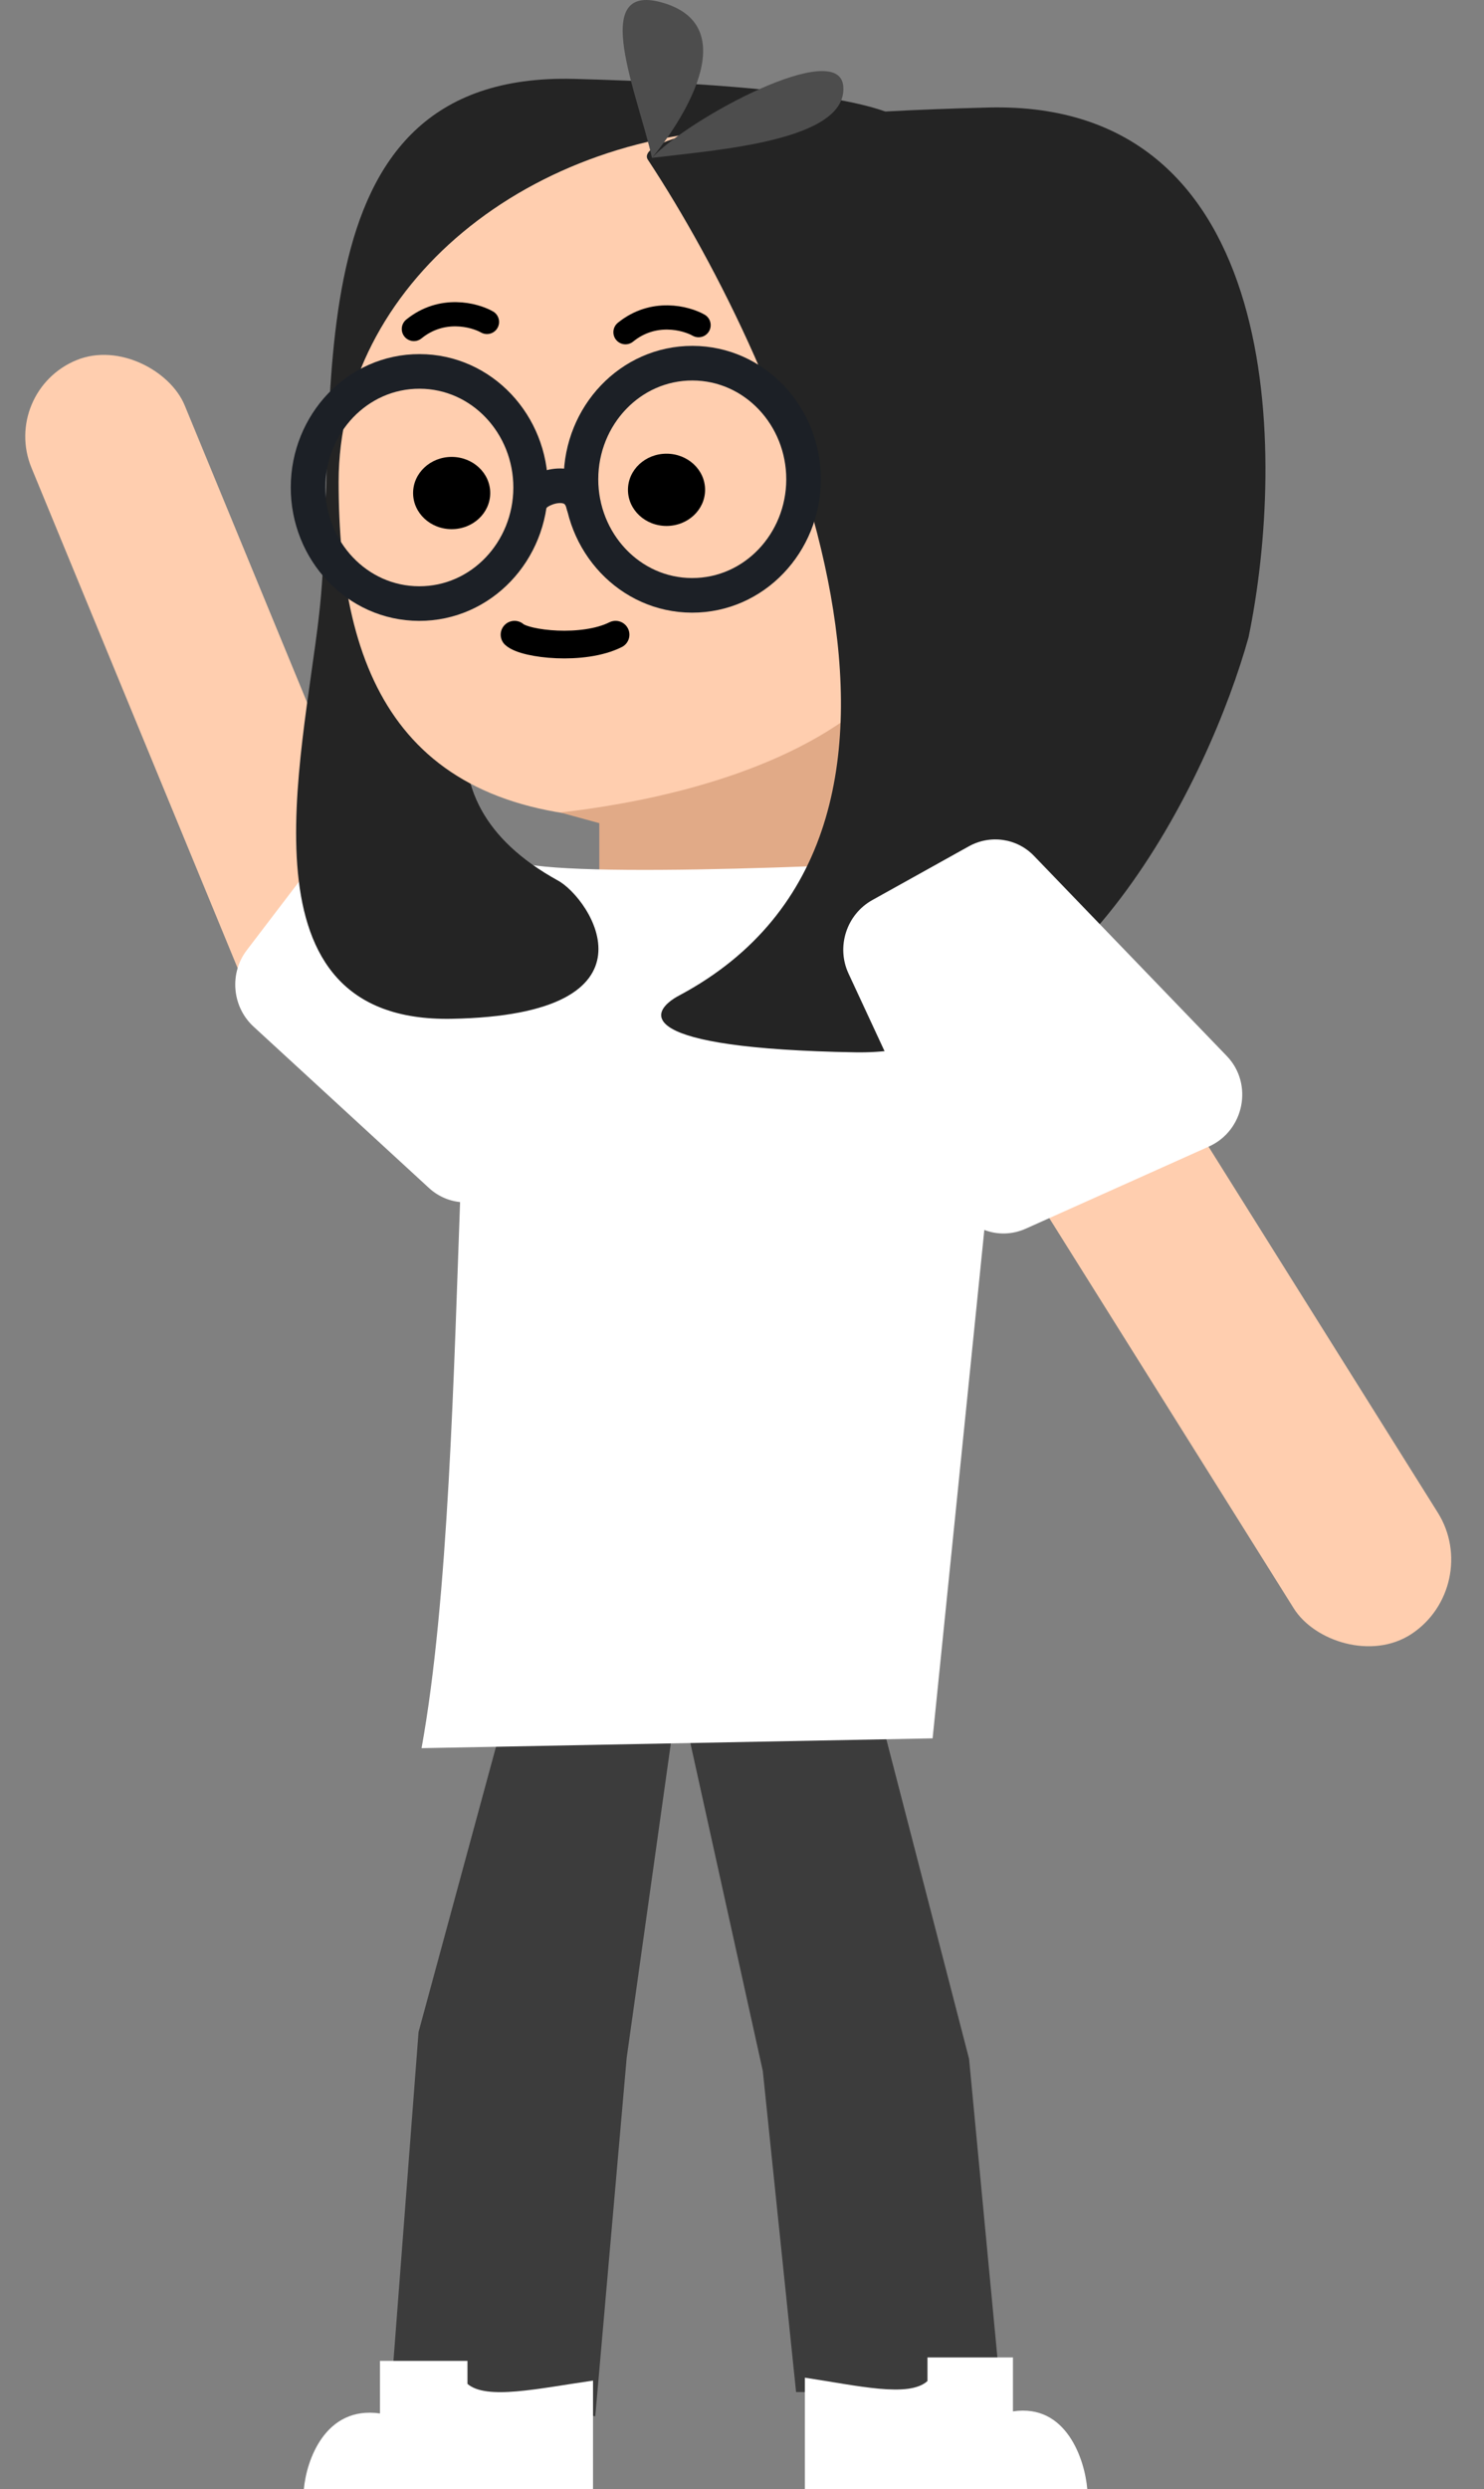 <svg width="429" height="719" viewBox="0 0 429 719" fill="none" xmlns="http://www.w3.org/2000/svg">
<rect x="0" y="0" width="429" height="719" fill="#808080" stroke="none"/>
<rect width="73.868" height="42" transform="matrix(-1 0 0 1 247.118 225)" fill="#E1AA87"/>
<rect width="47.81" height="206.01" rx="23.905" transform="matrix(0.926 -0.378 0.381 0.924 0 113.063)" fill="#FFCEAF"/>
<path d="M123.99 343.164C129.784 348.491 138.462 348.735 144.467 343.74L171.9 320.921C179.06 314.965 179.687 303.964 173.257 297.103L120.199 240.482C113.526 233.361 102.297 233.905 96.4 241.635L71.342 274.482C66.226 281.188 67.085 290.853 73.306 296.571L123.99 343.164Z" fill="white"/>
<rect width="49.994" height="216.22" rx="24.997" transform="matrix(0.833 -0.553 0.531 0.847 272.466 302.652)" fill="#FFCEAF"/>
<path d="M266.439 556.5L224.159 555L231.449 585L267.897 580.5L266.439 556.5Z" fill="#E3AC89"/>
<path d="M172.083 698L113.357 687L120.996 587L145.721 496H195.001L181.155 594.5L172.083 698Z" fill="#3C3C3C"/>
<path d="M254.561 496H197.916L220.516 598.262L230.134 691H289.279L280.143 594.753L254.561 496Z" fill="#3C3C3C"/>
<path d="M232.667 719V686.846C248.136 689.185 262.746 692.692 268.117 687.821V681H292.825V696.59C308.294 694.251 313.594 710.556 314.31 719H232.667Z" fill="white"/>
<path d="M171.433 719V687.692C155.595 689.969 140.638 693.385 135.138 688.641V682H109.842V697.179C94.004 694.903 88.579 710.778 87.845 719H171.433Z" fill="white"/>
<path d="M286.997 331.305L269.601 502.165L121.864 505C137.415 419.484 128.065 243.647 146.969 247.667C151.13 254.238 242.055 250.405 286.997 247.667V331.305Z" fill="white"/>
<path d="M161.226 254.332C74.575 206.443 223.151 99.359 262.264 38.106C265.273 33.929 250.229 25.02 165.985 22.793C81.741 20.565 98.798 119.247 92.272 177.317C87.489 219.872 67.921 295.42 130.502 294.306C193.084 293.192 170.754 259.436 161.226 254.332Z" fill="#242424"/>
<path d="M343.683 148.192C343.683 204.527 312.959 236.411 183.919 236.411C116.046 236.411 97.892 195.467 97.892 139.132C97.892 82.797 152.914 37.129 220.787 37.129C288.661 37.129 343.683 91.857 343.683 148.192Z" fill="#FFCEAF"/>
<path d="M247.12 205.799C220.518 226.132 180.656 232.587 161.951 234.705L184.067 240.746L205.241 238.887L247.12 234.146V205.799Z" fill="#E1AA87"/>
<ellipse cx="192.681" cy="141.498" rx="11.149" ry="10.435" fill="black"/>
<ellipse cx="130.568" cy="142.427" rx="11.149" ry="10.435" fill="black"/>
<path d="M196.568 287.448C285.052 240.03 227.291 106.874 187.35 46.224C184.278 42.088 199.64 33.266 285.667 31.061C371.693 28.855 371.693 132.145 360.94 184.066C349.675 224.5 311.167 305.091 247.262 303.989C183.356 302.886 186.838 292.502 196.568 287.448Z" fill="#242424"/>
<path d="M188.474 45.598C184.377 27.219 170.173 -5.216 191.32 0.714C215.899 7.606 196.155 36.409 188.474 45.598C199.227 34.111 242.607 10.839 243.777 24.922C245.087 40.688 207.42 43.301 188.474 45.598Z" fill="#4D4D4D"/>
<path d="M245.28 281.203C241.69 273.473 244.724 264.15 252.18 260.001L280.055 244.49C286.299 241.016 293.99 242.138 298.909 247.241L354.648 305.064C362.381 313.086 359.7 326.62 349.47 331.205L296.529 354.932C288.676 358.452 279.583 355.052 275.954 347.241L245.28 281.203Z" fill="white"/>
<path d="M121.154 174.358C139.15 174.397 153.361 159.182 153.402 140.895C153.442 122.608 139.3 107.331 121.304 107.292C103.308 107.253 89.097 122.468 89.056 140.755C89.016 159.042 103.158 174.319 121.154 174.358Z" stroke="#1C2026" stroke-width="10"/>
<path d="M154.047 143.662C156.319 140.502 166.695 137.234 168.652 145.782" stroke="#1C2026" stroke-width="10" stroke-linecap="round"/>
<path d="M200.046 171.98C218.042 172.019 232.253 156.804 232.294 138.517C232.335 120.231 218.192 104.954 200.196 104.915C182.2 104.875 167.989 120.091 167.949 138.377C167.908 156.664 182.051 171.941 200.046 171.98Z" stroke="#1C2026" stroke-width="10"/>
<path d="M140.776 93C137.108 90.938 127.746 88.458 119.644 95.033" stroke="black" stroke-width="7" stroke-linecap="round" stroke-linejoin="round"/>
<path d="M201.947 93.929C198.279 91.867 188.918 89.388 180.815 95.963" stroke="black" stroke-width="7" stroke-linecap="round" stroke-linejoin="round"/>
<path d="M148.741 183.346C151.87 186.143 168.599 188.032 177.95 183.346" stroke="black" stroke-width="8" stroke-linecap="round" stroke-linejoin="round"/>
</svg>
